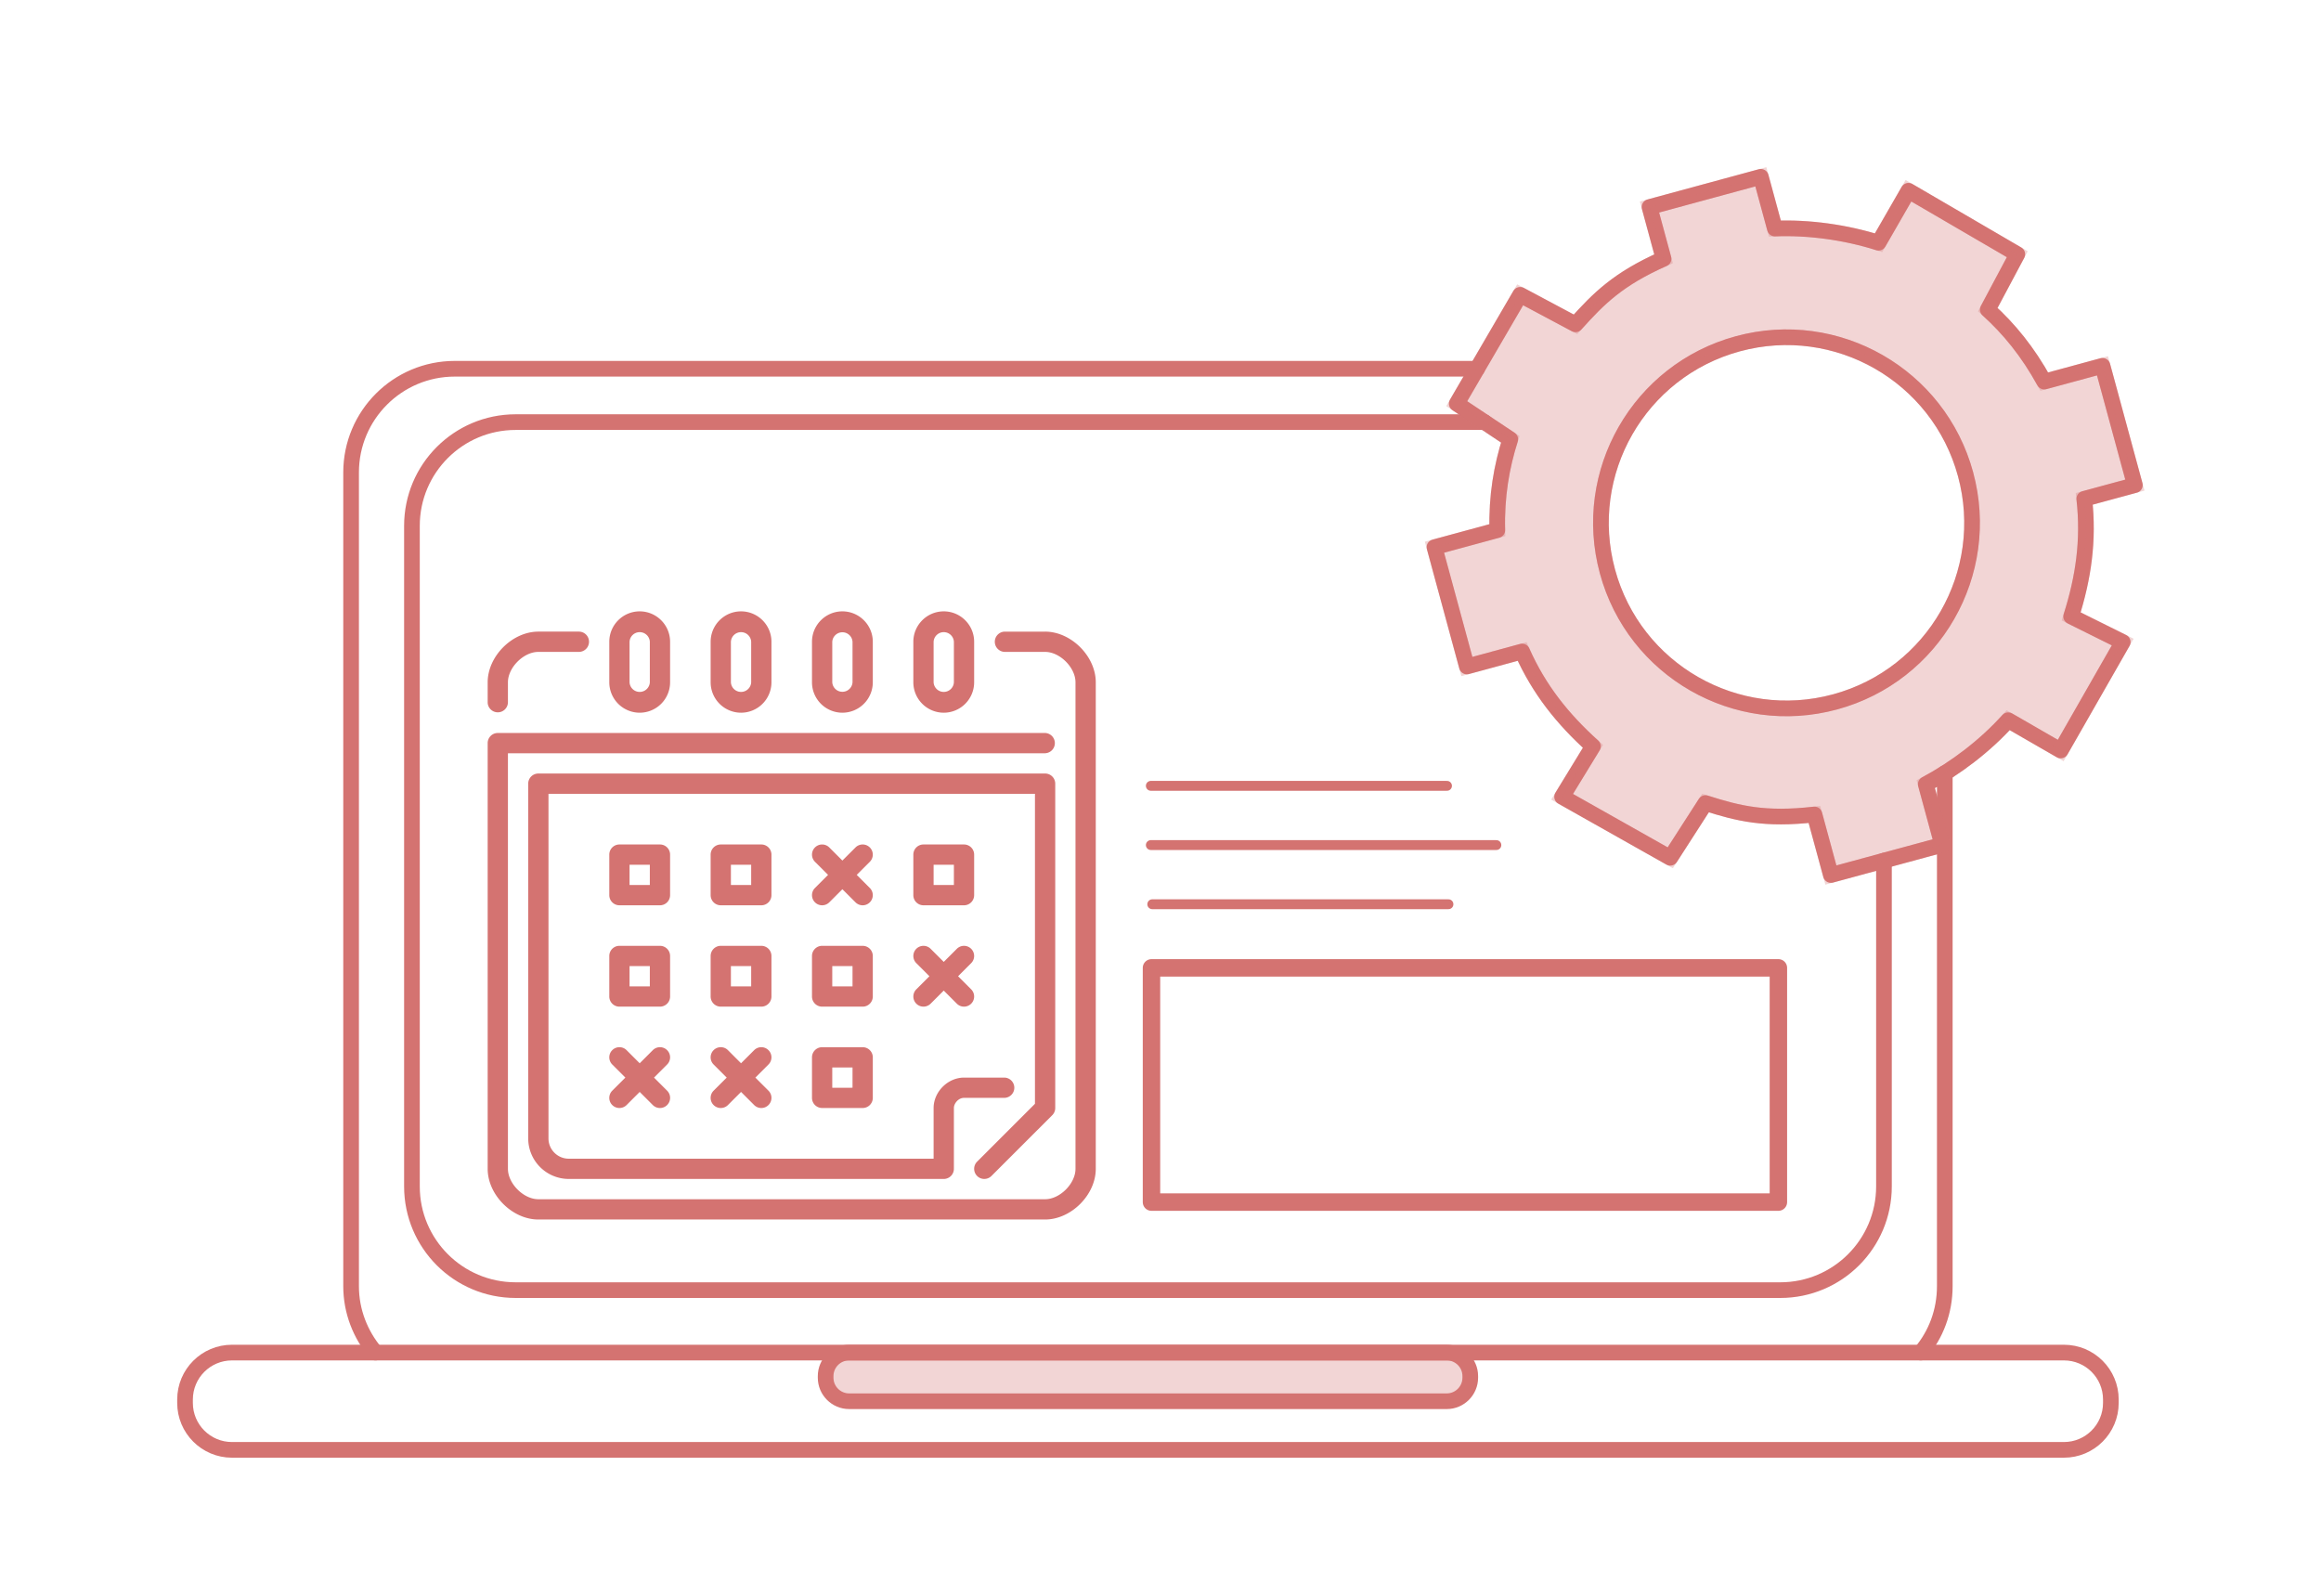 <svg viewBox="0 0 1600 1100" xmlns="http://www.w3.org/2000/svg" width="1600" height="1100"><path fill="none" pointer-events="none" d="M102.37 87.842h2538.82V1833.28H102.37z"/><path d="M258.856 932.362c-10.367-12.408-16.825-28.336-16.825-45.765V325.675c0-39.48 32.008-71.488 71.488-71.488h704.708M1340.658 532.958v353.639c0 17.504-6.123 33.336-16.566 45.765" fill="none" stroke="#d47371" stroke-linecap="round" stroke-linejoin="round" stroke-miterlimit="10" stroke-width="10.799"/><path d="M1298.726 593.269v224.56c0 39.481-32.008 71.489-71.488 71.489H355.462c-39.48 0-71.488-32.008-71.488-71.488V362.466c0-39.48 32.007-71.488 71.488-71.488h667.873M1422.783 932.362H159.917c-17.872 0-32.364 14.492-32.364 32.364v2.332c0 17.872 14.492 32.364 32.364 32.364h1262.855c17.872 0 32.364-14.492 32.364-32.364v-2.332c.01-17.872-14.481-32.364-32.353-32.364z" fill="none" stroke="#d47371" stroke-linecap="round" stroke-linejoin="round" stroke-miterlimit="10" stroke-width="10.799"/><path d="M997.353 965.903H585.347c-8.899 0-16.188-7.278-16.188-16.187v-1.167c0-8.898 7.279-16.187 16.188-16.187h412.006c8.898 0 16.188 7.278 16.188 16.187v1.167c-.011 8.898-7.29 16.187-16.188 16.187z" fill="#d47371" opacity=".3"/><path d="M997.353 965.903H585.347c-8.899 0-16.188-7.278-16.188-16.187v-1.167c0-8.898 7.279-16.187 16.188-16.187h412.006c8.898 0 16.188 7.278 16.188 16.187v1.167c-.011 8.898-7.29 16.187-16.188 16.187z" fill="none" stroke="#d47371" stroke-linecap="round" stroke-linejoin="round" stroke-miterlimit="10" stroke-width="10.799"/><g stroke="#d47371"><path d="M1436.81 343.86l34.891-9.47-22.332-82.234-40.128 10.896c-11.285-20.485-24.254-36.413-38.94-49.642l20.334-38.173-75.03-43.746-20.615 35.82c-22.797-7.236-48.163-10.692-71.456-9.763l-9.687-35.679-76.747 20.842 9.687 35.679c-31.522 13.963-44.707 27.407-60.71 45.171l-38.142-20.345-43.725 75.02 36.9 24.567c-5.983 18.844-9.557 39.264-8.93 62.644l-43.315 11.76 22.332 82.232 38.077-10.345c11.662 26.263 28.055 46.65 48.832 65.365l-21.263 34.783 74.566 42.05 24.276-37.72c22.796 7.236 40.862 11.76 75.116 7.862l11.339 41.748 76.747-20.841-11.339-41.749c20.56-10.993 40.82-26.349 56.823-44.124l36.198 20.875 42.752-74.76-35.55-17.667c8.478-26.641 12.268-52.493 9.04-81.056zm-171.755 139.963c-68.162 18.51-138.43-21.738-156.939-89.9-18.509-68.162 21.738-138.43 89.9-156.95 68.162-18.509 138.43 21.738 156.95 89.9 18.51 68.173-21.749 138.44-89.91 156.95z" fill="none" stroke-linecap="round" stroke-linejoin="round" stroke-miterlimit="10" stroke-width="10.799"/><path d="M1436.81 343.86l34.891-9.47-22.332-82.234-40.128 10.896c-11.285-20.485-24.254-36.413-38.94-49.642l20.334-38.173-75.03-43.746-20.615 35.82c-22.797-7.236-48.163-10.692-71.456-9.763l-9.687-35.679-76.747 20.842 9.687 35.679c-31.522 13.963-44.707 27.407-60.71 45.171l-38.142-20.345-43.725 75.02 36.9 24.567c-5.983 18.844-9.557 39.264-8.93 62.644l-43.315 11.76 22.332 82.232 38.077-10.345c11.662 26.263 28.055 46.65 48.832 65.365l-21.263 34.783 74.566 42.05 24.276-37.72c22.796 7.236 40.862 11.76 75.116 7.862l11.339 41.748 76.747-20.841-11.339-41.749c20.56-10.993 40.82-26.349 56.823-44.124l36.198 20.875 42.752-74.76-35.55-17.667c8.478-26.641 12.268-52.493 9.04-81.056zm-171.755 139.963c-68.162 18.51-138.43-21.738-156.939-89.9-18.509-68.162 21.738-138.43 89.9-156.95 68.162-18.509 138.43 21.738 156.95 89.9 18.51 68.173-21.749 138.44-89.91 156.95z" fill="#d47371" opacity=".3" stroke-width="10.799"/></g><g transform="matrix(10.099 0 0 10.099 254.429 519.495)"><title/><path d="M20.345 20.24a.691.691 0 0 0-.978 0l-.895.895-.895-.895a.691.691 0 1 0-.978.978l.895.895-.895.894a.691.691 0 1 0 .978.979l.895-.895.895.895a.69.69 0 0 0 .978 0 .691.691 0 0 0 0-.979l-.895-.894.895-.895a.691.691 0 0 0 0-.978zm6.918 0a.691.691 0 0 0-.978 0l-.895.895-.894-.895a.691.691 0 1 0-.979.978l.895.895-.895.894a.691.691 0 1 0 .979.979l.894-.895.895.895a.69.69 0 0 0 .978 0 .691.691 0 0 0 0-.979l-.895-.894.895-.895a.691.691 0 0 0 0-.978zm13.836-6.918a.691.691 0 0 0-.978 0l-.894.894-.895-.894a.691.691 0 1 0-.978.978l.894.895-.894.894a.691.691 0 1 0 .978.978l.895-.894.894.894a.69.69 0 0 0 .978 0 .691.691 0 0 0 0-.978l-.894-.894.894-.895a.691.691 0 0 0 0-.978zm-6.918-6.918a.691.691 0 0 0-.978 0l-.895.894-.894-.894a.691.691 0 1 0-.978.978l.894.894-.894.895a.691.691 0 1 0 .978.978l.894-.894.895.894a.69.69 0 0 0 .978 0 .691.691 0 0 0 0-.978l-.894-.895.894-.894a.691.691 0 0 0 0-.978zm4.354 2.564h1.384V7.585h-1.384v1.383zm2.767.692c0 .382-.31.692-.692.692h-2.767a.692.692 0 0 1-.692-.692V6.893c0-.382.31-.692.692-.692h2.767c.382 0 .692.31.692.692V9.66zm-9.685 13.145H33V21.42h-1.383v1.384zm2.767-2.076v2.767c0 .382-.31.692-.692.692h-2.767a.692.692 0 0 1-.692-.692V20.73c0-.382.31-.692.692-.692h2.767c.382 0 .692.31.692.692zm-2.767-4.843H33v-1.383h-1.383v1.383zm2.767.692c0 .382-.31.692-.692.692h-2.767a.692.692 0 0 1-.692-.692v-2.767c0-.382.31-.692.692-.692h2.767c.382 0 .692.31.692.692v2.767zm-9.686-.692h1.384v-1.383h-1.384v1.383zm2.768.692c0 .382-.31.692-.692.692h-2.767a.692.692 0 0 1-.692-.692v-2.767c0-.382.31-.692.692-.692h2.767c.382 0 .692.31.692.692v2.767zm-2.768-7.61h1.384V7.585h-1.384v1.383zm2.768.692c0 .382-.31.692-.692.692h-2.767a.692.692 0 0 1-.692-.692V6.893c0-.382.31-.692.692-.692h2.767c.382 0 .692.31.692.692V9.66zm-9.686 6.226h1.384v-1.383H17.78v1.383zm2.767.692c0 .382-.31.692-.691.692h-2.768a.692.692 0 0 1-.691-.692v-2.767c0-.382.31-.692.691-.692h2.768c.382 0 .691.31.691.692v2.767zm-2.767-7.61h1.384V7.585H17.78v1.383zm2.767.692c0 .382-.31.692-.691.692h-2.768a.692.692 0 0 1-.691-.692V6.893c0-.382.31-.692.691-.692h2.768c.382 0 .691.31.691.692V9.66zM38.535-4.868a.693.693 0 0 0 1.384 0v-2.768a.693.693 0 0 0-1.384 0v2.768zm-1.384 0v-2.768c0-1.144.931-2.075 2.076-2.075 1.144 0 2.075.931 2.075 2.075v2.768a2.078 2.078 0 0 1-2.075 2.075 2.078 2.078 0 0 1-2.076-2.075zm-5.534 0a.693.693 0 0 0 1.383 0v-2.768a.693.693 0 0 0-1.383 0v2.768zm-1.384 0v-2.768c0-1.144.931-2.075 2.075-2.075 1.145 0 2.076.931 2.076 2.075v2.768a2.078 2.078 0 0 1-2.076 2.075 2.078 2.078 0 0 1-2.075-2.075zm-5.535 0a.693.693 0 0 0 1.384 0v-2.768a.693.693 0 0 0-1.384 0v2.768zm-1.383 0v-2.768c0-1.144.931-2.075 2.075-2.075 1.145 0 2.076.931 2.076 2.075v2.768a2.078 2.078 0 0 1-2.076 2.075 2.078 2.078 0 0 1-2.075-2.075zm-5.535 0a.693.693 0 0 0 1.384 0v-2.768a.693.693 0 0 0-1.384 0v2.768zm-1.383 0v-2.768c0-1.144.93-2.075 2.075-2.075 1.144 0 2.075.931 2.075 2.075v2.768a2.078 2.078 0 0 1-2.075 2.075 2.078 2.078 0 0 1-2.075-2.075zM41.505 27.85a.691.691 0 1 0 .978.978l4.151-4.15a.69.69 0 0 0 .203-.49V2.05a.692.692 0 0 0-.692-.692H11.554a.692.692 0 0 0-.692.692v24.214a2.77 2.77 0 0 0 2.767 2.767h25.598c.382 0 .692-.31.692-.692v-4.15c0-.314.308-.693.691-.693h2.768a.692.692 0 0 0 0-1.383H40.61c-1.105 0-2.075.97-2.075 2.075v3.46H13.629c-.763 0-1.383-.621-1.383-1.384V2.742h33.207v21.16l-3.948 3.948zm4.64-36.177h-2.767a.692.692 0 0 0 0 1.383h2.767c1.009 0 2.075 1.067 2.075 2.076v33.207c0 1.009-1.066 2.076-2.075 2.076H11.554c-1.009 0-2.076-1.067-2.076-2.076V-.026h36.667a.692.692 0 0 0 0-1.383H8.786a.692.692 0 0 0-.691.692v29.056c0 1.778 1.68 3.46 3.459 3.46h34.59c1.779 0 3.46-1.682 3.46-3.46V-4.868c0-1.778-1.681-3.46-3.46-3.46zM8.095-3.485v-1.383c0-1.778 1.68-3.46 3.459-3.46h2.767a.692.692 0 0 1 0 1.384h-2.767c-1.009 0-2.076 1.067-2.076 2.076v1.383a.692.692 0 0 1-1.383 0z" fill="#d47371" fill-rule="evenodd"/></g><g fill="none" stroke="#d47371" stroke-linecap="round" stroke-linejoin="round" stroke-miterlimit="10"><path d="M793.333 541.692H997.5M793.333 582.525h238.195M794.333 623.314H998.5" stroke-width="6.806"/></g><path d="M793.784 667.167h432.166V828.64H793.784V667.167z" fill="none" stroke="#d47371" stroke-linecap="round" stroke-linejoin="round" stroke-miterlimit="10" stroke-width="12.02"/></svg>